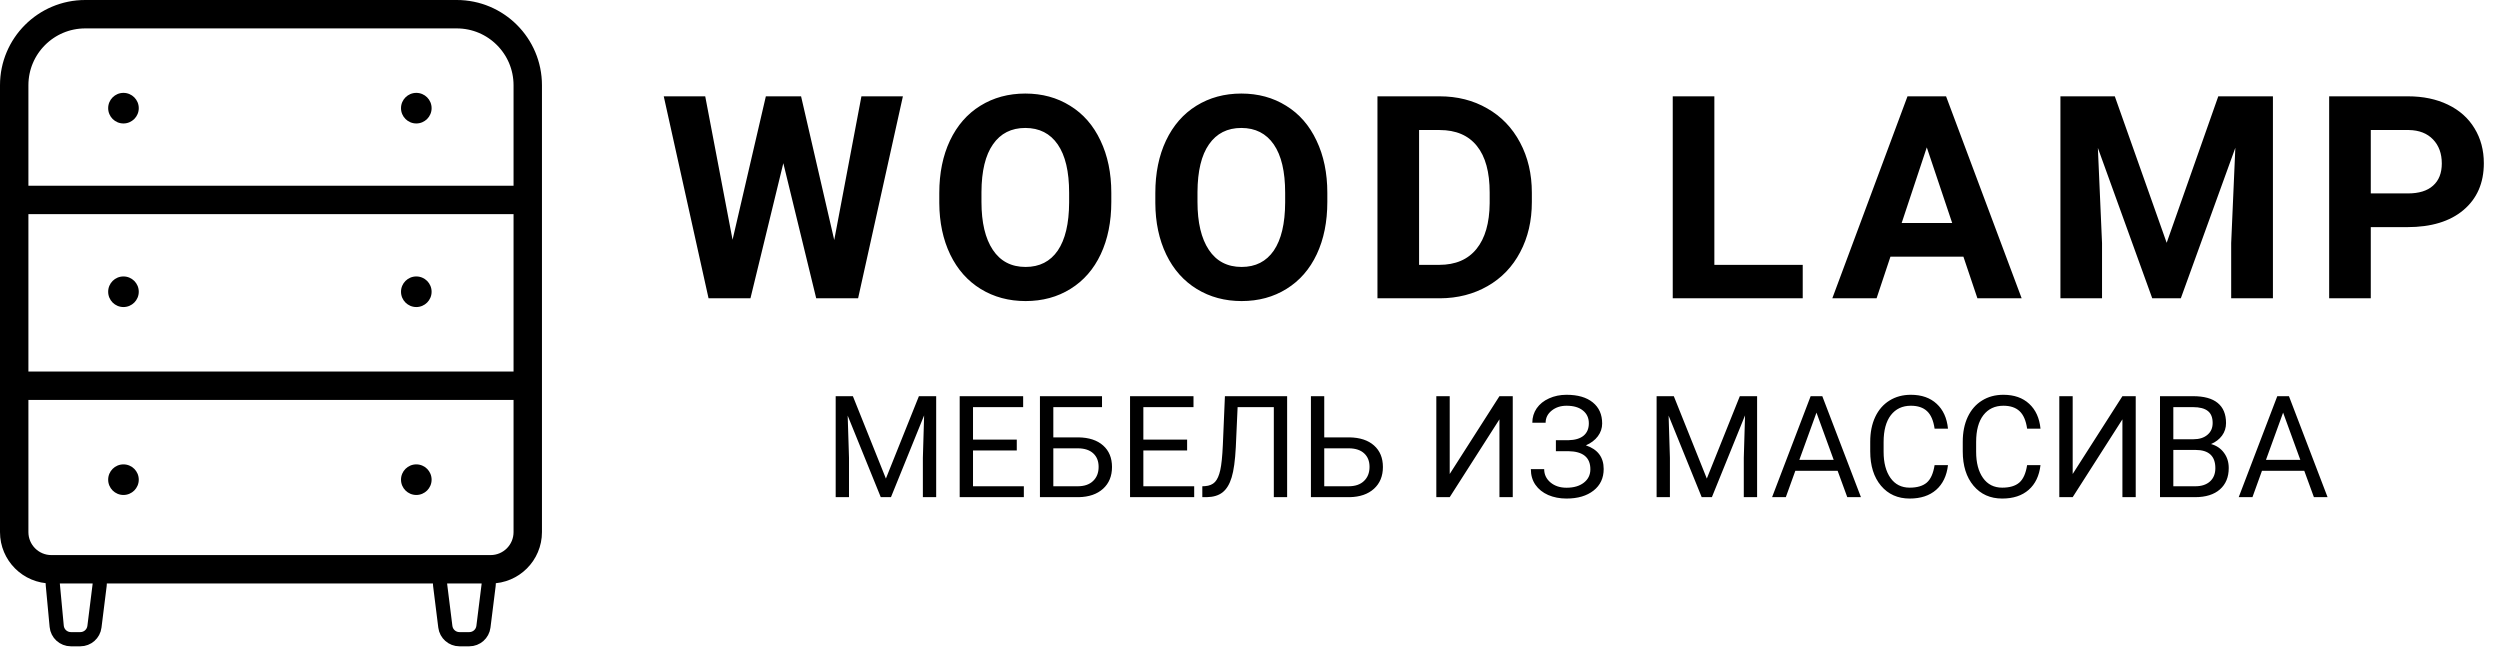 <?xml version="1.0" encoding="UTF-8"?> <svg xmlns="http://www.w3.org/2000/svg" width="176" height="46" viewBox="0 0 176 46" fill="none"> <path d="M58.73 16.898L60.644 6.781H63.564L60.41 21H57.461L55.146 11.488L52.832 21H49.882L46.728 6.781H49.648L51.572 16.879L53.916 6.781H56.396L58.73 16.898ZM78.236 14.213C78.236 15.613 77.988 16.84 77.493 17.895C76.999 18.949 76.289 19.763 75.365 20.336C74.447 20.909 73.392 21.195 72.2 21.195C71.022 21.195 69.971 20.912 69.046 20.346C68.122 19.779 67.406 18.972 66.898 17.924C66.39 16.869 66.133 15.658 66.126 14.291V13.588C66.126 12.188 66.377 10.958 66.878 9.896C67.386 8.829 68.099 8.012 69.017 7.445C69.941 6.872 70.996 6.586 72.181 6.586C73.366 6.586 74.417 6.872 75.335 7.445C76.26 8.012 76.972 8.829 77.474 9.896C77.982 10.958 78.236 12.185 78.236 13.578V14.213ZM75.267 13.568C75.267 12.078 75 10.945 74.466 10.17C73.932 9.395 73.17 9.008 72.181 9.008C71.198 9.008 70.439 9.392 69.906 10.16C69.372 10.922 69.101 12.042 69.095 13.52V14.213C69.095 15.665 69.362 16.791 69.896 17.592C70.43 18.393 71.198 18.793 72.2 18.793C73.183 18.793 73.939 18.409 74.466 17.641C74.993 16.866 75.26 15.74 75.267 14.262V13.568ZM93.444 14.213C93.444 15.613 93.197 16.84 92.702 17.895C92.207 18.949 91.498 19.763 90.573 20.336C89.655 20.909 88.6 21.195 87.409 21.195C86.231 21.195 85.179 20.912 84.255 20.346C83.33 19.779 82.614 18.972 82.106 17.924C81.598 16.869 81.341 15.658 81.335 14.291V13.588C81.335 12.188 81.585 10.958 82.087 9.896C82.594 8.829 83.307 8.012 84.225 7.445C85.15 6.872 86.205 6.586 87.389 6.586C88.574 6.586 89.626 6.872 90.544 7.445C91.468 8.012 92.181 8.829 92.682 9.896C93.19 10.958 93.444 12.185 93.444 13.578V14.213ZM90.475 13.568C90.475 12.078 90.209 10.945 89.675 10.17C89.141 9.395 88.379 9.008 87.389 9.008C86.406 9.008 85.648 9.392 85.114 10.16C84.58 10.922 84.31 12.042 84.303 13.52V14.213C84.303 15.665 84.57 16.791 85.104 17.592C85.638 18.393 86.406 18.793 87.409 18.793C88.392 18.793 89.147 18.409 89.675 17.641C90.202 16.866 90.469 15.74 90.475 14.262V13.568ZM96.973 21V6.781H101.348C102.598 6.781 103.715 7.064 104.698 7.631C105.687 8.191 106.459 8.992 107.012 10.033C107.565 11.068 107.842 12.247 107.842 13.568V14.223C107.842 15.544 107.569 16.719 107.022 17.748C106.482 18.777 105.717 19.574 104.727 20.141C103.737 20.707 102.621 20.994 101.377 21H96.973ZM99.903 9.154V18.646H101.319C102.465 18.646 103.34 18.272 103.946 17.523C104.551 16.775 104.86 15.704 104.873 14.31V13.559C104.873 12.113 104.574 11.02 103.975 10.277C103.376 9.529 102.5 9.154 101.348 9.154H99.903ZM120.691 18.646H126.912V21H117.761V6.781H120.691V18.646ZM138.224 18.07H133.087L132.111 21H128.995L134.288 6.781H137.003L142.325 21H139.21L138.224 18.07ZM133.878 15.697H137.433L135.646 10.375L133.878 15.697ZM148.882 6.781L152.534 17.094L156.167 6.781H160.014V21H157.075V17.113L157.368 10.404L153.53 21H151.518L147.69 10.414L147.983 17.113V21H145.054V6.781H148.882ZM166.903 15.99V21H163.973V6.781H169.52C170.588 6.781 171.525 6.977 172.332 7.367C173.146 7.758 173.771 8.314 174.207 9.037C174.644 9.753 174.862 10.57 174.862 11.488C174.862 12.882 174.383 13.982 173.426 14.789C172.476 15.59 171.157 15.99 169.471 15.99H166.903ZM166.903 13.617H169.52C170.295 13.617 170.884 13.435 171.287 13.07C171.698 12.706 171.903 12.185 171.903 11.508C171.903 10.811 171.698 10.248 171.287 9.818C170.877 9.389 170.311 9.167 169.588 9.154H166.903V13.617Z" fill="black"></path> <path d="M60.043 27.891L62.367 33.691L64.691 27.891H65.907V35H64.97V32.231L65.058 29.243L62.724 35H62.006L59.677 29.258L59.77 32.231V35H58.832V27.891H60.043ZM71.581 31.714H68.5V34.233H72.079V35H67.562V27.891H72.03V28.662H68.5V30.947H71.581V31.714ZM77.582 28.662H74.154V30.791H75.922C76.664 30.801 77.243 30.991 77.66 31.362C78.077 31.733 78.285 32.238 78.285 32.876C78.285 33.517 78.075 34.028 77.655 34.409C77.235 34.79 76.662 34.987 75.936 35H73.212V27.891H77.582V28.662ZM74.154 31.562V34.233H75.868C76.334 34.233 76.695 34.11 76.952 33.862C77.213 33.615 77.343 33.283 77.343 32.866C77.343 32.466 77.217 32.15 76.967 31.919C76.719 31.688 76.366 31.569 75.907 31.562H74.154ZM83.573 31.714H80.492V34.233H84.071V35H79.555V27.891H84.022V28.662H80.492V30.947H83.573V31.714ZM90.614 27.891V35H89.677V28.662H87.128L87.001 31.48C86.952 32.423 86.855 33.133 86.708 33.608C86.565 34.084 86.353 34.434 86.073 34.658C85.793 34.88 85.419 34.993 84.95 35H84.643V34.233L84.838 34.224C85.141 34.201 85.373 34.103 85.536 33.931C85.699 33.755 85.823 33.477 85.907 33.096C85.992 32.715 86.052 32.129 86.088 31.338L86.234 27.891H90.614ZM93.227 30.791H94.994C95.736 30.801 96.316 30.991 96.732 31.362C97.149 31.733 97.357 32.238 97.357 32.876C97.357 33.517 97.147 34.028 96.728 34.409C96.308 34.79 95.735 34.987 95.009 35H92.289V27.891H93.227V30.791ZM93.227 31.562V34.233H94.94C95.406 34.233 95.767 34.11 96.024 33.862C96.285 33.615 96.415 33.283 96.415 32.866C96.415 32.466 96.29 32.15 96.039 31.919C95.792 31.688 95.439 31.569 94.98 31.562H93.227ZM105.561 27.891H106.498V35H105.561V29.521L102.06 35H101.117V27.891H102.06V33.369L105.561 27.891ZM111.854 29.8C111.854 29.422 111.716 29.123 111.439 28.901C111.166 28.677 110.78 28.564 110.282 28.564C109.866 28.564 109.516 28.68 109.232 28.911C108.952 29.139 108.812 29.422 108.812 29.761H107.875C107.875 29.383 107.978 29.045 108.183 28.745C108.391 28.446 108.681 28.213 109.052 28.047C109.423 27.878 109.833 27.793 110.282 27.793C111.076 27.793 111.693 27.972 112.133 28.33C112.572 28.685 112.792 29.18 112.792 29.814C112.792 30.143 112.691 30.443 112.489 30.713C112.287 30.983 112.006 31.196 111.645 31.352C112.481 31.633 112.899 32.188 112.899 33.018C112.899 33.656 112.662 34.162 112.187 34.536C111.711 34.91 111.076 35.098 110.282 35.098C109.81 35.098 109.381 35.015 108.993 34.849C108.609 34.679 108.31 34.44 108.095 34.131C107.88 33.822 107.772 33.454 107.772 33.027H108.71C108.71 33.402 108.858 33.714 109.154 33.965C109.451 34.212 109.826 34.336 110.282 34.336C110.793 34.336 111.2 34.217 111.503 33.98C111.809 33.742 111.962 33.428 111.962 33.037C111.962 32.204 111.446 31.779 110.414 31.763H109.535V30.991H110.409C110.884 30.981 111.244 30.874 111.488 30.669C111.732 30.464 111.854 30.174 111.854 29.8ZM117.836 27.891L120.16 33.691L122.484 27.891H123.7V35H122.763V32.231L122.851 29.243L120.517 35H119.799L117.47 29.258L117.562 32.231V35H116.625V27.891H117.836ZM129.369 33.145H126.391L125.722 35H124.755L127.47 27.891H128.29L131.01 35H130.048L129.369 33.145ZM126.674 32.373H129.091L127.88 29.048L126.674 32.373ZM137.138 32.744C137.05 33.496 136.771 34.077 136.303 34.487C135.837 34.894 135.217 35.098 134.442 35.098C133.603 35.098 132.929 34.797 132.421 34.194C131.916 33.592 131.664 32.786 131.664 31.777V31.094C131.664 30.433 131.781 29.852 132.016 29.351C132.253 28.849 132.589 28.465 133.021 28.198C133.454 27.928 133.956 27.793 134.525 27.793C135.281 27.793 135.886 28.005 136.342 28.428C136.798 28.848 137.063 29.43 137.138 30.176H136.195C136.114 29.609 135.937 29.199 135.663 28.945C135.393 28.691 135.014 28.564 134.525 28.564C133.926 28.564 133.456 28.786 133.114 29.229C132.776 29.671 132.606 30.301 132.606 31.118V31.807C132.606 32.578 132.768 33.192 133.09 33.648C133.412 34.103 133.863 34.331 134.442 34.331C134.963 34.331 135.362 34.214 135.639 33.98C135.919 33.742 136.104 33.33 136.195 32.744H137.138ZM143.651 32.744C143.563 33.496 143.285 34.077 142.816 34.487C142.351 34.894 141.731 35.098 140.956 35.098C140.116 35.098 139.442 34.797 138.935 34.194C138.43 33.592 138.178 32.786 138.178 31.777V31.094C138.178 30.433 138.295 29.852 138.529 29.351C138.767 28.849 139.102 28.465 139.535 28.198C139.968 27.928 140.469 27.793 141.039 27.793C141.794 27.793 142.4 28.005 142.855 28.428C143.311 28.848 143.576 29.43 143.651 30.176H142.709C142.628 29.609 142.45 29.199 142.177 28.945C141.907 28.691 141.527 28.564 141.039 28.564C140.44 28.564 139.97 28.786 139.628 29.229C139.289 29.671 139.12 30.301 139.12 31.118V31.807C139.12 32.578 139.281 33.192 139.604 33.648C139.926 34.103 140.377 34.331 140.956 34.331C141.477 34.331 141.876 34.214 142.152 33.98C142.432 33.742 142.618 33.33 142.709 32.744H143.651ZM149.418 27.891H150.355V35H149.418V29.521L145.917 35H144.975V27.891H145.917V33.369L149.418 27.891ZM152.064 35V27.891H154.389C155.16 27.891 155.74 28.05 156.127 28.369C156.518 28.688 156.713 29.16 156.713 29.785C156.713 30.117 156.618 30.412 156.43 30.669C156.241 30.923 155.984 31.12 155.658 31.26C156.042 31.367 156.345 31.572 156.566 31.875C156.791 32.175 156.903 32.533 156.903 32.949C156.903 33.587 156.697 34.089 156.283 34.453C155.87 34.818 155.285 35 154.53 35H152.064ZM153.002 31.675V34.233H154.55C154.986 34.233 155.329 34.121 155.58 33.897C155.834 33.669 155.961 33.356 155.961 32.959C155.961 32.103 155.495 31.675 154.564 31.675H153.002ZM153.002 30.923H154.418C154.828 30.923 155.155 30.82 155.399 30.615C155.647 30.41 155.771 30.132 155.771 29.78C155.771 29.39 155.657 29.106 155.429 28.931C155.201 28.752 154.854 28.662 154.389 28.662H153.002V30.923ZM162.221 33.145H159.242L158.573 35H157.606L160.321 27.891H161.142L163.861 35H162.899L162.221 33.145ZM159.525 32.373H161.942L160.731 29.048L159.525 32.373Z" fill="black"></path> <path d="M37.154 27.154V37.462C37.154 38.906 35.983 40.077 34.538 40.077V40.077H30.846H7.154H3.615V40.077C2.171 40.077 1 38.906 1 37.462V33V27.154M37.154 27.154H1M37.154 27.154V14.077M1 27.154V14.077M1 14.077V6C1 3.239 3.239 1 6 1H32.154C34.915 1 37.154 3.239 37.154 6V14.077M1 14.077H37.154" stroke="black" stroke-width="2"></path> <path d="M3.992 44.093L3.718 41.17C3.663 40.584 4.124 40.077 4.714 40.077H6.021C6.623 40.077 7.088 40.604 7.013 41.201L6.648 44.124C6.585 44.624 6.16 45 5.656 45H4.988C4.472 45 4.04 44.607 3.992 44.093Z" stroke="black"></path> <path d="M31.352 44.124L30.987 41.201C30.912 40.604 31.378 40.077 31.979 40.077H33.406C34.007 40.077 34.473 40.604 34.398 41.201L34.033 44.124C33.97 44.624 33.545 45 33.04 45H32.344C31.84 45 31.415 44.624 31.352 44.124Z" stroke="black"></path> <circle cx="8.692" cy="7.615" r="1.077" fill="black"></circle> <circle cx="8.692" cy="20.539" r="1.077" fill="black"></circle> <circle cx="8.692" cy="33.769" r="1.077" fill="black"></circle> <circle cx="29.308" cy="7.615" r="1.077" fill="black"></circle> <circle cx="29.308" cy="20.539" r="1.077" fill="black"></circle> <circle cx="29.308" cy="33.769" r="1.077" fill="black"></circle> </svg> 